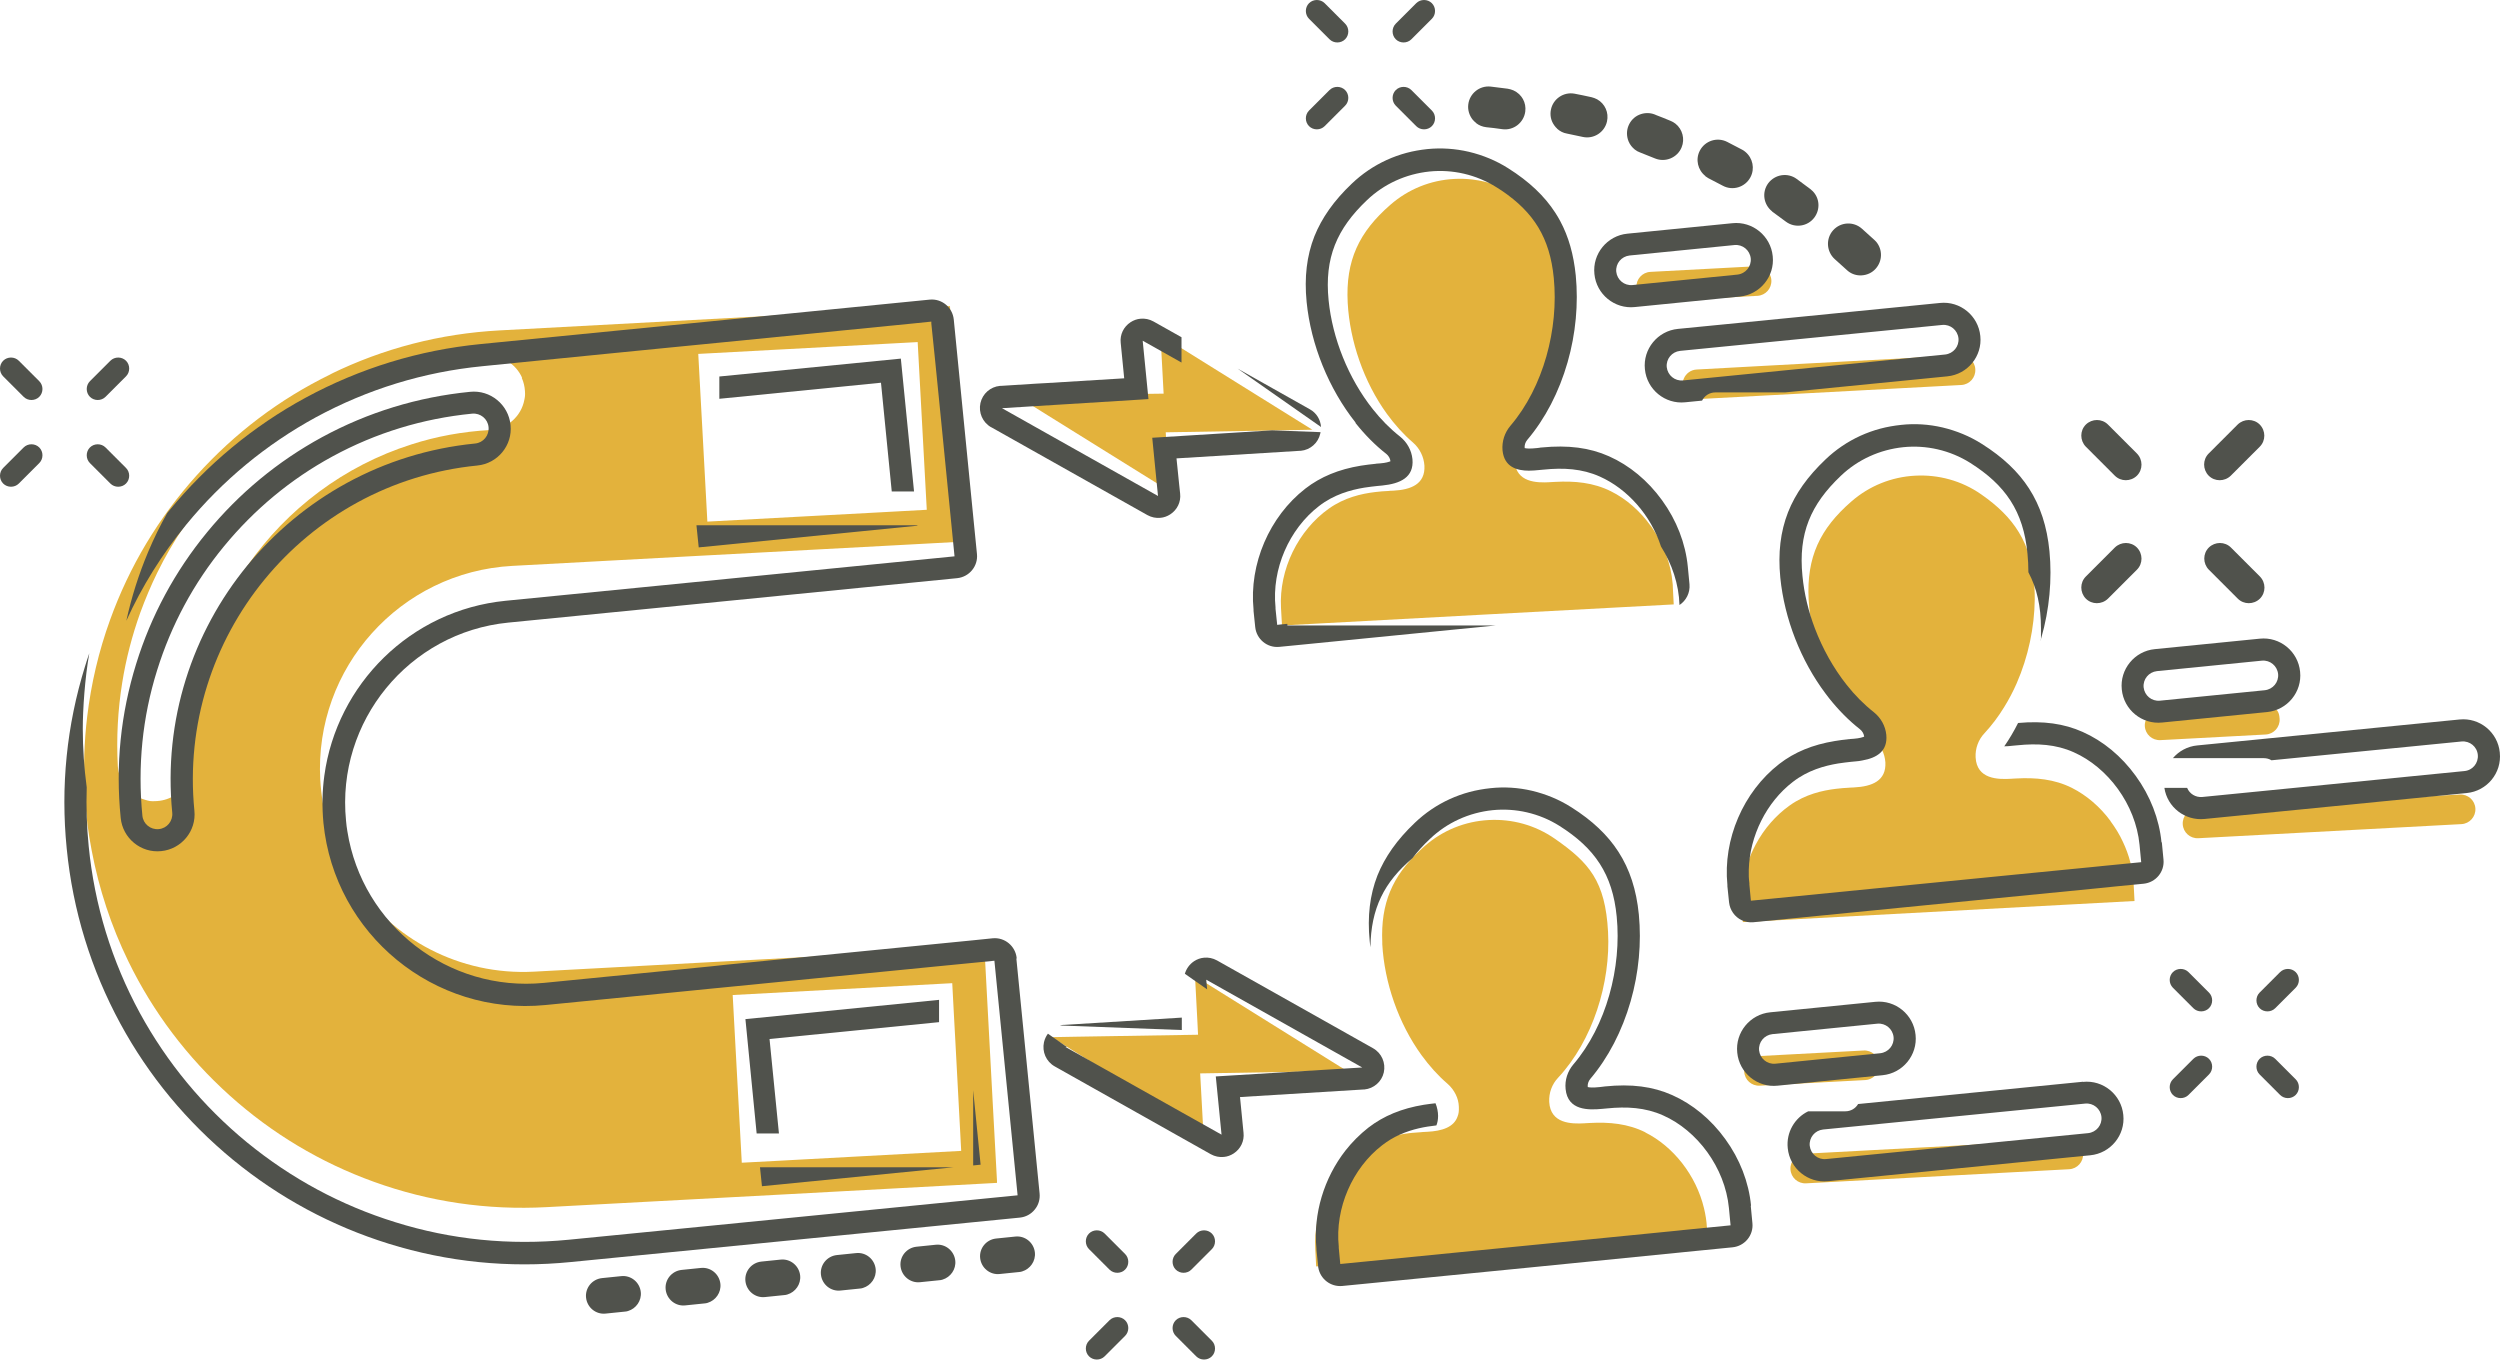 <svg xmlns="http://www.w3.org/2000/svg" id="Layer_2" viewBox="0 0 1648.73 896.6"><defs><style>.cls-1{fill:#e3b23c;}.cls-2{fill:#50524c;}</style></defs><g id="Layer_2-2"><polygon class="cls-1" points="691.6 274.3 752.8 312.4 769.2 322.6 770.8 323.6 768.8 285.1 828.6 284.1 860.5 283.5 865.5 283.4 860.5 280.3 803.5 244.8 765.3 221 765.6 226.1 766.5 242.8 767.4 259.6 744.8 259.9 678.9 261 670.6 261.2 671.7 261.9 691.6 274.3"></polygon><polygon class="cls-1" points="884 703.6 805.4 654.6 790.2 645.1 788.1 643.8 789.7 674.2 790.1 682.4 709.7 683.7 693.4 684 702.1 689.4 715.1 697.5 719.3 700.2 793.6 746.4 791.5 707.9 856.7 706.8 888.3 706.2 884 703.6"></polygon><path class="cls-1" d="M1085.2,746.8c-11.6-5.8-23.9-6.9-36.8-6.2s-2.1.1-3.3.2c-8.8.5-22.6.3-23.4-14.1-.3-5.9,1.8-11.7,5.9-16,22.8-24.5,34.7-62.5,32.9-96.1s-12.5-45.7-35-61.4c-13.2-9.2-28.5-13.2-43.6-12.4-15.7.8-30.4,6.8-42.1,17-1.3,1.1-2.5,2.3-3.7,3.4h0c-17.8,16.7-25.6,34.5-24.5,60.2v1.3c1.4,25.2,10.6,52.1,25.9,73.2,5.1,7,10.8,13.4,17.1,18.8,2.3,2,4.1,4.4,5.4,7,1.3,2.6,2,5.3,2.1,8.2s-.1,4.5-.8,6.3c-2.4,7.2-10.3,9.7-20,10.2s-2,.1-3.2.2c-2,.1-4.3.3-6.7.5-.6,0-1.3.1-1.9.2-8.1,1-17.9,3.1-27.2,8.7-1.1.7-2.2,1.4-3.3,2.1-20.2,14.3-33,40.1-31.6,65.5l.6,11.6,258.3-13.9-.6-11.6c-.2-4.3-.9-8.6-1.9-12.8-5.2-21.8-20.3-40.9-38.8-50.1h.2Z"></path><path class="cls-1" d="M1391.9,541.5c-6.9-9.4-15.8-17-25.5-21.9-11.6-5.8-23.9-6.9-36.8-6.2s-2.1.1-3.3.2c-8.8.5-22.6.3-23.4-14.1-.3-5.9,1.8-11.7,5.9-16,4.8-5.2,9.1-10.9,12.9-17.1,3.1-5,5.9-10.3,8.3-15.8,7.6-17.4,11.7-36.8,11.9-55.3,0-2.6,0-5.3-.2-7.8-.8-14.6-4.1-26.4-10.3-36.5-5.7-9.4-13.9-17.4-24.7-24.9-13.1-9.2-28.5-13.2-43.6-12.4-15.7.8-30.4,6.8-42.1,17-20.7,18-29.7,36.7-28.2,64.8h0c.8,14.3,4.1,29,9.5,42.9,4.1,10.5,9.4,20.5,15.8,29.5.2.3.4.6.6.8,3.1,4.3,6.5,8.4,10.1,12.1,2.3,2.4,4.6,4.6,7,6.7,4.5,3.9,7.2,9.4,7.6,15.3.6,12.1-8.7,15.9-20.7,16.5s-2,.1-3.2.2c-2.5.1-5.4.3-8.6.7-9.1,1.1-20.2,3.6-30.5,10.9-9.3,6.6-17,15.5-22.5,25.8-4.9,9.1-8,19.1-8.9,29.3-.3,3.4-.4,6.9-.2,10.3l.6,11.6,258.3-13.9-.6-11.6c-.5-9.6-3-18.9-7.1-27.5-2.2-4.8-5-9.3-8.1-13.5v-.1Z"></path><path class="cls-1" d="M218.1,246.8c-33.7,16.4-63.4,38.9-88.5,66.8-25.1,27.9-44.3,60-57,95.2-7.5,20.7-12.5,42.1-15.1,63.8-2,16.5-2.5,33.2-1.6,50s2.2,25.9,4.6,38.5c4.8,25.2,12.8,49.6,24.1,72.8,16.4,33.7,38.9,63.4,66.8,88.5,27.9,25.1,60,44.3,95.2,57,36.5,13.2,74.8,18.8,113.8,16.7l156.7-8.4,127.5-6.9,12.9-.7v-1.3l-2.7-49.5-5.6-104.5-297.1,16c-49,2.6-93.4-21.6-118.8-59.8h0c-7.3-11-13-23.1-16.8-36.1-2.9-9.8-4.7-20.1-5.3-30.7-4-73.8,52.8-137,126.6-141l114.9-6.2,145.4-7.8,36.8-2-8.4-155.3-297.1,16c-39,2.1-76.5,11.8-111.3,28.8v.1ZM483.3,656.2l144.7-7.8,1.2,22.7.8,14.6,3.9,73.3-105.5,5.7-14.6.8-24.6,1.3-6-110.6h.1ZM460.5,233.4l144.7-7.8,6,110.6-16.5.9-14.6.8-113.6,6.1-3.3-61-.8-14.6-1.9-35h0ZM344.1,249.2c1.2,2.7,1.9,5.6,2.1,8.6s0,4-.4,5.9c-2,10.8-11.3,19.2-22.7,19.9-18,1-35.4,4.2-51.8,9.5h0c-44.4,14.1-82.1,42.7-108,79.9h0c-19.3,27.8-32,60.4-35.8,95.5h0c-1.2,11.2-1.6,22.5-.9,34.1.5,8.9-3.9,16.9-10.7,21.5-3.6,2.4-7.8,3.9-12.4,4.2s-5.2-.1-7.7-.8c-5.7-1.5-10.6-5.1-13.9-9.9-2.4-3.6-3.9-7.8-4.2-12.4-1-18.6,0-36.9,2.9-55,2.5-15.6,6.5-31,11.9-46.1,3.3-9,7-17.8,11.2-26.4,10.3-21,23.5-40.5,39.4-58.2,22.3-24.8,48.7-44.8,78.6-59.4,30.9-15.1,64.2-23.7,98.9-25.5,10.4-.6,19.7,5.5,23.7,14.5l-.2.1Z"></path><path class="cls-1" d="M1622.2,524l-173.5,9.3c-5.4.3-9.5,4.9-9.2,10.3s4.9,9.5,10.3,9.2l173.5-9.3c5.4-.3,9.5-4.9,9.2-10.3s-4.9-9.5-10.3-9.2h0Z"></path><path class="cls-1" d="M1494.2,484.4c5.4-.3,9.5-4.9,9.2-10.3s-2.3-6.6-5.2-8.1c-1.5-.8-3.3-1.2-5.1-1.1l-59.9,3.2-9.5.5c-5.4.3-9.5,4.9-9.2,10.3s4.9,9.5,10.3,9.2l4-.2,15-.8,50.5-2.7h-.1Z"></path><path class="cls-1" d="M1302.7,243.5c-.3-5.4-4.9-9.5-10.3-9.2l-127.7,6.9-45.8,2.5c-3.8.2-7,2.6-8.4,5.9-.6,1.3-.9,2.8-.8,4.4.3,5.4,4.9,9.5,10.3,9.2l173.5-9.3c5.4-.3,9.5-4.9,9.2-10.3v-.1Z"></path><path class="cls-1" d="M1089.5,198.8l69.5-3.7c5.4-.3,9.5-4.9,9.2-10.3s-4.9-9.5-10.3-9.2l-69.5,3.7c-5.4.3-9.5,4.9-9.2,10.3s4.9,9.5,10.3,9.2Z"></path><path class="cls-1" d="M1363.5,751.6l-173.5,9.3c-5.4.3-9.5,4.9-9.2,10.3.3,5.4,4.9,9.5,10.3,9.2l173.5-9.3c5.4-.3,9.5-4.9,9.2-10.3s-4.9-9.5-10.3-9.2Z"></path><path class="cls-1" d="M1088.7,346.9c-7-9.8-16.2-17.9-26.3-22.9-11.6-5.8-23.9-6.9-36.8-6.2s-2.1.1-3.3.2c-8.8.5-22.6.3-23.4-14.1v-2.1c.2-5.1,2.3-10,5.9-13.9.5-.6,1.1-1.2,1.6-1.8,21.8-24.5,33.1-61.5,31.3-94.3-1.3-24.6-9.9-41.2-27.2-55.5-2.4-2-5-4-7.8-5.9-9.7-6.7-20.5-10.7-31.6-12-4-.5-8-.6-12-.4-15.7.8-30.4,6.8-42.1,17-20.7,18-29.7,36.7-28.2,64.8,1.4,25.2,10.6,52.1,25.9,73.2,5.1,7,10.8,13.4,17.1,18.8,4.5,3.9,7.2,9.4,7.6,15.3.6,12.1-8.7,15.9-20.7,16.5-1,0-2,0-3.2.2-2.5.1-5.5.3-8.6.7-9.1,1.1-20.2,3.6-30.5,10.9-20.2,14.3-33,40.1-31.6,65.5l.6,10.5v1.1l137.2-7.4,121.2-6.5-.6-11.6c0-.7,0-1.4-.1-2-1.1-13.7-6.4-26.9-14.2-37.9l-.2-.2Z"></path><path class="cls-1" d="M1230.1,712.3c3.6-.2,6.6-2.3,8.1-5.2.8-1.5,1.2-3.2,1.1-5.1-.3-5.4-4.9-9.5-10.3-9.2l-69.5,3.7c-5.4.3-9.5,4.9-9.2,10.3s4.9,9.5,10.3,9.2l45-2.4,24.5-1.3h0Z"></path><path class="cls-2" d="M653.8,281.8l102.9,57.9c2.7,1.5,5.7,2.1,8.6,1.8,2.3-.2,4.5-1,6.5-2.3,4.6-3,7.1-8.2,6.5-13.6l-.7-6.6-1.7-16.7,3.3-.2,78.2-4.8h.5c6.2-.6,11.4-5.1,12.8-11.3,0-.3.1-.7.2-1l-31.9-1.2-59.8,3.7-19.3,1.2,1.9,19.3,1.9,19.1-102.9-57.9,41.9-2.6,54.7-3.4-.8-8.1-3-30.4,25.6,14.4v-16.7l-18.5-10.4c-2.7-1.5-5.7-2.1-8.6-1.8-2.3.2-4.5,1-6.5,2.3-4.6,3-7.1,8.2-6.5,13.6l2.3,23.4-50.6,3.1-7.2.4-23.7,1.5h-.5c-6.2.6-11.4,5.1-12.8,11.3-1.4,6.3,1.4,12.8,7.1,16h.1Z"></path><path class="cls-2" d="M863.8,269.9l-47.6-26.8,55,38.5c-.3-4.8-3-9.3-7.4-11.7Z"></path><path class="cls-2" d="M817.8,723.5l81.5-5h.5c6.2-.6,11.4-5.1,12.8-11.2,1.4-6.3-1.4-12.8-7.1-16l-102.9-57.9c-2.7-1.5-5.7-2.1-8.6-1.8-2.3.2-4.5,1-6.5,2.3-3,2-5.1,4.9-6.1,8.3l14.7,10.3-.6-6.4,102.9,57.9-26.4,1.6-27.5,1.7-42.7,2.6,3.8,38.4-26.2-14.7-71.7-40.3-5-2.8h.9l-12.5-8.8c-1.2,1.6-2.1,3.5-2.6,5.6-1.4,6.3,1.4,12.8,7.1,16l102.9,57.9c2.7,1.5,5.7,2.1,8.6,1.8,2.3-.2,4.5-1,6.5-2.3,4.6-3,7.1-8.2,6.5-13.6l-2.3-23.4v-.2Z"></path><path class="cls-2" d="M701.2,675.9c-.8,0-1.5.2-2.2.4l80.4,3v-8.2l-77.6,4.8h-.6Z"></path><path class="cls-2" d="M893.9,278.9c6.2,7.8,13,14.7,20.3,20.4,1.6,1.3,2.6,3,2.8,4.9h0c-1,.4-3,1.1-6.9,1.4-.5,0-.9,0-1.4.1-.6,0-1.1.1-1.7.2-2.7.3-5.9.6-9.5,1.2-14.6,2.4-26.5,7.3-36.6,15.1-23.8,18.5-37.2,49.8-34.2,79.8v.9l1.1,10.6c.8,8,7.9,13.9,15.9,13.1l15.3-1.5,127.3-12.6h-137.3v-1.1c-4,.4-6.4.6-6.7.7l-1.1-10.6v-.9c-2.6-25.3,9-51.7,28.6-66.8,9.9-7.7,20.9-10.7,29.9-12.2,3.1-.5,6-.8,8.6-1.1,1.1-.1,2.2-.2,3.2-.3,12-1.2,21.1-5.4,20-17.4-.6-5.9-3.6-11.2-8.2-14.9-6.6-5.2-12.6-11.3-17.9-18-16.2-20.4-26.7-46.8-29.2-71.9-2.8-28,5.4-47.1,25.3-66,11.2-10.7,25.7-17.3,41.3-18.9,15-1.5,30.6,1.9,44.1,10.4,1.2.8,2.4,1.5,3.6,2.3,20.9,14.2,31.6,30.9,34.2,57.5,3.3,33.5-6.8,72-28.6,97.5-3.8,4.5-5.7,10.3-5.2,16.2,1.1,11.1,9.6,13.4,17.4,13.4,2.3,0,4.6-.2,6.5-.4,1.2-.1,2.3-.2,3.3-.3,12.8-1.3,25.2-.7,37,4.6,18.2,8.1,33.7,25.6,40.3,46.1,7.2,11.4,11.8,24.8,12.2,38.6,4.4-2.9,7.1-8.1,6.6-13.7l-1.1-11.5c-1.5-15.5-7.4-30.7-17-43.9-9.4-13-21.5-23-35-29-12.8-5.7-26.9-7.5-44.4-5.8h0c-.5,0-1,.1-1.5.2-.5,0-1.1.1-1.7.2-4.6.5-6.9.3-8,0h0c-.2-1.9.4-3.8,1.7-5.4,11.8-13.9,21-31.6,26.6-51.2,5.4-18.8,7.2-38.6,5.4-57.2-1.4-13.8-4.7-25.6-10.3-36-1-1.8-2-3.6-3.2-5.4-7.1-11-17.2-20.6-31-29.3-8-5.1-16.8-8.7-26-10.9-9-2.1-18.2-2.7-27.3-1.8-4.7.5-9.3,1.3-13.8,2.5s-8.9,2.8-13.1,4.7c-8.5,3.9-16.2,9.1-23,15.6-11.8,11.2-19.8,22.6-24.7,34.8-5,12.8-6.7,26.9-5.1,43.2,2.8,28.3,14.6,57.3,32.3,79.6l-.1.2Z"></path><path class="cls-2" d="M1154.8,795.1c-1.5-15.5-7.4-30.7-17-43.9-9.4-13-21.5-23-35-29-12.8-5.7-26.9-7.5-44.4-5.7-.5,0-1,.1-1.6.2-.5,0-1.1.1-1.7.2-4.6.5-6.9.3-8,0h0c-.2-1.9.4-3.8,1.7-5.4,11.8-13.9,21-31.6,26.6-51.2,5.4-18.8,7.2-38.6,5.4-57.2-1.6-16.3-6-29.8-13.5-41.4-7.1-11-17.2-20.6-31-29.3-8-5.1-16.8-8.7-26-10.9-9-2.1-18.2-2.7-27.3-1.7-4.7.5-9.3,1.3-13.8,2.5s-8.9,2.8-13.1,4.7c-8.5,3.9-16.2,9.1-23,15.6-11.8,11.2-19.8,22.6-24.7,34.8-5,12.8-6.7,26.9-5.1,43.2.1,1.4.3,2.7.5,4.1.3-25.7,9.1-43,27.7-58.7h0c3.3-4.4,7.1-8.6,11.6-12.8,11.2-10.7,25.7-17.3,41.3-18.9,15-1.5,30.6,1.9,44.1,10.4,23.2,14.7,35,31.8,37.7,59.8,3.3,33.5-6.8,72-28.6,97.5-3.8,4.5-5.7,10.3-5.1,16.2,1.4,14.4,15.3,13.9,24,13.1,1.2-.1,2.3-.2,3.3-.3,12.8-1.3,25.2-.7,37,4.6,22.4,9.9,40.8,34.3,43.4,61l1.1,11.5c-.5,0-12.6,1.2-31.3,3.1-1.2.1-2.4.2-3.6.4-16.6,1.6-37.8,3.7-60.5,6-54.7,5.4-118.1,11.7-146.7,14.5-9.2.9-14.8,1.5-15.3,1.5l-1-10.6v-.9c-2.6-25.3,9-51.7,28.6-66.8,1.8-1.4,3.6-2.6,5.5-3.8,8.3-5,17-7.3,24.4-8.5,2.1-.3,4.1-.6,5.9-.8.7-1.8,1.1-3.8,1.1-6.3s-.6-5.7-1.7-8.3c-2.3.2-4.8.6-7.7,1-14.6,2.4-26.5,7.3-36.6,15.1-5.6,4.4-10.7,9.5-15.1,15.1-14.1,18.1-21.4,41.8-19.1,64.7v.9l1.1,10.6c0,.3,0,.7.1,1,1.3,7.5,8.1,12.8,15.8,12.1l15.3-1.5,106.5-10.5,40.2-4,60.2-6,3.9-.4,31.3-3.1c8-.8,13.9-7.9,13.1-15.9l-1.1-11.5.2-.1Z"></path><path class="cls-2" d="M1425.5,555.6c-1.5-15.5-7.4-30.7-17-43.9-9.4-13-21.5-23-35-29-12.3-5.5-25.9-7.4-42.6-5.9-2.7,5.4-5.7,10.5-9.1,15.4,1.9,0,3.8-.2,5.5-.4,1.2-.1,2.3-.2,3.3-.3,12.8-1.3,25.2-.7,37,4.6,22.4,9.9,40.8,34.3,43.4,61l1.1,11.5c-.4,0-9.6,1-24.4,2.4-2.2.2-4.5.4-6.9.7-17.1,1.7-39.7,3.9-64.1,6.3-54.7,5.4-118.1,11.7-146.7,14.5-9.2.9-14.8,1.5-15.3,1.5l-1-10.6v-.9c-.4-3-.5-5.9-.4-8.9.6-22.4,11.7-44.6,29-57.9,9.9-7.7,20.9-10.7,29.9-12.2,3.1-.5,6-.8,8.6-1.1,1.1-.1,2.2-.2,3.2-.3,1.4-.1,2.8-.3,4.2-.6,9.8-1.7,16.8-6.3,15.8-16.9-.6-5.9-3.6-11.2-8.2-14.9-6.6-5.2-12.6-11.3-17.9-18-8.8-11.1-15.9-23.9-21-37.3-4.3-11.3-7.1-23.1-8.2-34.6-2.8-28,5.4-47.1,25.3-66,11.2-10.7,25.7-17.3,41.3-18.9,15-1.5,30.6,1.9,44.1,10.4,23.2,14.7,35,31.8,37.7,59.8.4,4.1.6,8.2.6,12.3,5.6,10.5,8.3,22.4,8.3,37s0,5.2-.2,7.8c.1-.5.3-1,.4-1.5,5.4-18.8,7.2-38.6,5.4-57.2-1.6-16.3-6-29.8-13.5-41.4-7.1-11-17.2-20.6-31-29.3-8-5.1-16.8-8.7-26-10.9-9-2.1-18.2-2.7-27.3-1.7-4.7.5-9.3,1.3-13.8,2.5s-8.9,2.8-13.1,4.7c-8.5,3.9-16.2,9.1-23,15.6-11.8,11.2-19.9,22.6-24.7,34.8-5,12.8-6.7,26.9-5.1,43.2,2.7,27,13.5,54.7,29.9,76.5.8,1,1.6,2,2.3,3,6.2,7.8,13,14.7,20.3,20.4,1.6,1.3,2.6,3,2.8,4.9h0c-1,.4-3,1.1-6.9,1.4-.5,0-.9,0-1.4.1-.6,0-1.1.1-1.7.2-.4,0-.8,0-1.1.1-2.4.2-5.2.6-8.3,1.1-14.6,2.4-26.5,7.3-36.6,15.1-23.8,18.5-37.2,49.8-34.2,79.8v.9l1.1,10.6c.3,2.6,1.2,4.9,2.6,6.9,2.9,4.2,7.9,6.7,13.4,6.2l15.3-1.5,146.7-14.5,64.1-6.3,12.8-1.3,18.5-1.8c8-.8,13.9-7.9,13.1-15.9l-1.1-11.5-.2.2Z"></path><path class="cls-2" d="M670.5,631.9c-.8-8-7.9-13.9-15.9-13.1l-12.7,1.3-161.8,16-5.6.6h0l-5.6.6-19,1.9-91.2,9c-63.1,6.2-119.8-38.1-129.6-99.9h0c-.4-2.4-.7-4.7-.9-7.1-6.5-65.5,41.5-124.1,107-130.6l91.2-9,30.3-3,174.5-17.3c8-.8,13.9-7.9,13.1-15.9l-2.3-23.1-13-131.6c-.8-8-7.9-13.9-15.9-13.1l-174.5,17.3-30.3,3-50.8,5-40.5,4c-40.8,4-79.7,16-115.5,35.4-34.6,18.8-64.7,43.8-89.8,74.3-.5.6-.9,1.1-1.4,1.7-4.7,8.3-8.9,16.9-12.6,25.7-6.2,14.7-11,29.9-14.4,45.4,10.3-22.7,23.6-44,39.6-63.5,23.8-29,52.6-52.8,85.4-70.7,34.1-18.5,71.1-29.9,109.9-33.7l39.9-4,51.3-5.1,30.3-3,34.6-3.4,127.2-12.6,12.7-1.3v1.3c.1,0,5,49.3,5,49.3l8.3,83.9,2,20.3-174.5,17.3-30.3,3-91.2,9c-62.9,6.2-111.4,55.2-119.6,115.3-1.4,10.1-1.6,20.6-.6,31.2,7.3,73.5,73,127.4,146.5,120.1l91.2-9,19-1.9,4.2-.4,7.1-.7,137.8-13.6,22.5-2.2,14.2-1.4,15.3,154.7-204.9,20.3-91.2,9c-38.9,3.8-77.4,0-114.4-11.6-35.8-11.1-68.6-28.8-97.7-52.6-29-23.8-52.8-52.6-70.7-85.4-18.5-34.1-29.9-71.1-33.7-109.9-1.3-13-1.7-25.9-1.3-38.8-1.7-12.8-2.6-25.7-2.6-38.7s1.4-33.5,4.3-49.8c-1,2.8-1.9,5.7-2.8,8.6-12.1,38.9-16.2,79.3-12.1,120.2,4,40.8,16,79.7,35.4,115.5,18.8,34.6,43.8,64.7,74.3,89.8,30.5,25,65,43.6,102.6,55.3,38.9,12.1,79.3,16.2,120.2,12.1l91.2-9,204.9-20.3c3.9-.4,7.4-2.3,9.8-5.3,2.5-3,3.6-6.8,3.2-10.7l-15.3-154.7.2-.4Z"></path><polygon class="cls-2" points="602.8 324.1 594.1 236.5 474.4 248.3 474.4 263 581 252.4 588.1 324.1 602.8 324.1"></polygon><polygon class="cls-2" points="460.8 361 605 346.7 605 346.4 459.3 346.4 460.8 361"></polygon><polygon class="cls-2" points="641.8 768.6 646.7 768.1 641.8 719 641.8 768.6"></polygon><polygon class="cls-2" points="499 747.5 513.7 747.5 507.5 685.2 619.3 674.1 619.3 659.4 491.6 672.1 499 747.5"></polygon><polygon class="cls-2" points="502.5 782.3 628.9 769.8 501.2 769.8 502.5 782.3"></polygon><path class="cls-2" d="M314.8,307c13.4-1.3,23.3-13.3,21.9-26.7-1.3-13.4-13.3-23.3-26.7-21.9-34.5,3.4-67.4,13.5-97.6,29.9-29.2,15.9-54.7,37-75.9,62.8s-36.9,55-46.7,86.7c-10.2,32.9-13.7,67-10.2,101.6,1.3,13.4,13.3,23.3,26.7,21.9,13.4-1.3,23.3-13.3,21.9-26.7-11.3-114.2,72.4-216.3,186.6-227.6ZM113.6,536c.5,5.4-3.4,10.3-8.9,10.8-5.4.5-10.3-3.4-10.8-8.9-3.2-32.6,0-64.8,9.7-95.8,9.3-29.9,24.1-57.5,44.1-81.8s44-44.3,71.6-59.3c28.5-15.5,59.5-25,92.1-28.2,5.4-.5,10.3,3.4,10.8,8.9.5,5.4-3.4,10.3-8.9,10.8-122.2,12.1-211.8,121.3-199.7,243.5h0Z"></path><path class="cls-2" d="M1648.6,496.3c-1.3-13.4-13.3-23.2-26.6-21.8l-172.9,17.1c-6.5.6-12.2,3.8-16.1,8.4h60c1.8,0,3.6.5,5,1.4l125.4-12.4c5.4-.5,10.2,3.4,10.7,8.8.5,5.4-3.4,10.2-8.8,10.7l-172.9,17.1c-4.4.4-8.4-2.1-10-6h-15c1.9,12.7,13.5,21.8,26.5,20.5l172.9-17.1c13.4-1.3,23.2-13.3,21.8-26.6v-.1Z"></path><path class="cls-2" d="M1399.3,454.7c1.3,13.4,13.3,23.2,26.6,21.8l69.2-6.9c13.4-1.3,23.2-13.3,21.8-26.6-1.3-13.4-13.3-23.2-26.6-21.8l-69.2,6.9c-13.4,1.3-23.2,13.3-21.8,26.6h0ZM1422.5,442.6l69.2-6.9c5.4-.5,10.1,3.4,10.7,8.8.5,5.4-3.4,10.1-8.8,10.7l-69.2,6.9c-5.4.5-10.1-3.4-10.7-8.8-.5-5.4,3.4-10.1,8.8-10.7h0Z"></path><path class="cls-2" d="M1151.4,212.5l-44.8,4.4c-13.4,1.3-23.2,13.3-21.8,26.6,1.3,13.4,13.3,23.2,26.6,21.8l11.1-1.1c1.6-3.2,4.9-5.4,8.7-5.4h45.9l107.1-10.6c13.4-1.3,23.2-13.3,21.8-26.6-1.3-13.4-13.3-23.2-26.6-21.8l-98.7,9.8-29.4,2.9h.1ZM1280.9,214.3c5.4-.5,10.1,3.4,10.7,8.8.5,5.4-3.4,10.1-8.8,10.7l-172.9,17.1c-5.4.5-10.1-3.4-10.7-8.8-.5-5.4,3.4-10.1,8.8-10.7l172.9-17.1Z"></path><path class="cls-2" d="M1142.5,147.2l-69.2,6.9c-13.4,1.3-23.2,13.3-21.8,26.6,1.3,13.4,13.3,23.2,26.6,21.8l69.2-6.9c13.4-1.3,23.2-13.3,21.8-26.6-1.3-13.4-13.3-23.2-26.6-21.8ZM1154.6,170.4c.5,5.4-3.4,10.1-8.8,10.7l-69.2,6.9c-5.4.5-10.1-3.4-10.7-8.8-.5-5.4,3.4-10.1,8.8-10.7l69.2-6.9c5.4-.5,10.1,3.4,10.7,8.8Z"></path><path class="cls-2" d="M1373.7,713.4l-148.3,14.7c-1.7,2.9-4.8,4.8-8.4,4.8h-24.5c-8.9,4.3-14.6,13.9-13.5,24.3,1.3,13.4,13.3,23.2,26.6,21.8l172.9-17.1c13.4-1.3,23.2-13.3,21.8-26.6-1.3-13.4-13.3-23.2-26.6-21.8v-.1ZM1377.1,747.3l-172.9,17.1c-5.4.5-10.1-3.4-10.7-8.8-.5-5.4,3.4-10.1,8.8-10.7l172.9-17.1c5.4-.5,10.1,3.4,10.7,8.8.5,5.4-3.4,10.1-8.8,10.7Z"></path><path class="cls-2" d="M1263.3,682.5c-1.3-13.4-13.3-23.2-26.6-21.8l-69.2,6.9c-13.4,1.3-23.2,13.3-21.8,26.6,1.3,13.4,13.3,23.2,26.6,21.8l69.2-6.9c13.4-1.3,23.2-13.3,21.8-26.6ZM1170.8,701.5c-5.4.5-10.1-3.4-10.7-8.8-.5-5.4,3.4-10.1,8.8-10.7l69.2-6.9c5.4-.5,10.1,3.4,10.7,8.8.5,5.4-3.4,10.1-8.8,10.7l-69.2,6.9Z"></path><path class="cls-2" d="M1209.9,170.8c2.7,2.4,5.4,4.8,8.1,7.3.2.2.5.4.8.7,2.5,2,5.7,3,8.9,2.8,3.6-.2,6.9-1.7,9.3-4.4,4.5-5,4.7-12.6.3-17.8h0l-1.2-1.2c-2.7-2.5-5.5-5-8.2-7.4-5.5-4.9-14-4.5-19,1.1-4.9,5.5-4.4,14,1.1,19l-.1-.1Z"></path><path class="cls-2" d="M1168.7,139.5c.1,0,.2.2.4.3,2.9,2.1,5.8,4.3,8.7,6.4,5.9,4.4,14.4,3.2,18.8-2.8,3.9-5.3,3.5-12.6-1.1-17.3-.5-.5-1.1-1-1.7-1.5-3-2.2-6-4.4-8.9-6.6-6-4.4-14.4-3-18.8,2.9-4.3,5.9-3.1,14,2.6,18.5v.1Z"></path><path class="cls-2" d="M1124.5,116.1c.7.5,1.4,1,2.1,1.4,3,1.5,6.1,3.2,9.6,5,6.5,3.5,14.7,1,18.2-5.6,3-5.6,1.6-12.6-3.3-16.7-.7-.6-1.4-1.1-2.2-1.5-3.6-1.9-6.8-3.6-9.8-5.1-6.6-3.4-14.7-.8-18.1,5.8-3,5.8-1.3,12.8,3.7,16.7h-.2Z"></path><path class="cls-2" d="M1078.1,98.6c1,.8,2.2,1.5,3.4,1.9l1,.4c3,1.2,6.1,2.4,9,3.6,6.8,2.8,14.7-.5,17.5-7.3,2.3-5.5.6-11.9-4-15.6-1-.8-2.1-1.4-3.3-1.9-3.1-1.3-6.3-2.6-9.5-3.8l-.9-.4c-3.3-1.3-7-1.2-10.3.2s-5.8,4.1-7.1,7.4c-1.3,3.3-1.2,7,.2,10.3.9,2.1,2.3,3.8,4,5.2h0Z"></path><path class="cls-2" d="M1026.9,84.9c1.8,1.6,4,2.8,6.5,3.2,3,.6,6.4,1.3,10.4,2.2,7.2,1.6,14.4-3,16-10.2,1.3-5.8-1.3-11.7-6.5-14.6-1.2-.6-2.4-1.1-3.7-1.4-4.2-.9-7.8-1.7-11.1-2.3-7.3-1.4-14.3,3.4-15.7,10.6-.7,3.5,0,7.1,2.1,10.1.6.9,1.3,1.7,2.1,2.4h-.1Z"></path><path class="cls-2" d="M973.5,81.2c1.9,1.5,4.2,2.4,6.7,2.7,3.1.3,6.5.7,10.6,1.3,7.3,1,14.1-4.2,15.1-11.6.8-5.9-2.3-11.5-7.8-14-1.2-.5-2.5-.9-3.8-1.1-4.3-.6-7.9-1-11.2-1.4-7.4-.8-14,4.6-14.8,11.9-.4,3.6.7,7.1,2.9,9.9.7.8,1.5,1.6,2.3,2.2v.1Z"></path><path class="cls-2" d="M514.8,830.7l-12.7,1.3c-6.5.7-11.2,6.5-10.5,12.9.7,6.5,6.5,11.2,12.9,10.5l12.7-1.3c.7,0,1.4-.2,2.1-.4,5.3-1.6,9-6.8,8.4-12.5-.7-6.5-6.5-11.2-12.9-10.5Z"></path><path class="cls-2" d="M462.2,836.2l-12.7,1.3c-6.5.7-11.2,6.5-10.5,12.9.7,6.5,6.5,11.2,12.9,10.5l12.7-1.3c.7,0,1.4-.2,2.1-.4,5.3-1.6,9-6.8,8.4-12.5-.7-6.5-6.5-11.2-12.9-10.5Z"></path><path class="cls-2" d="M409.7,841.6l-12.7,1.3c-6.5.7-11.2,6.5-10.5,12.9.7,6.5,6.5,11.2,12.9,10.5l12.7-1.3c.7,0,1.4-.2,2.1-.4,5.3-1.6,9-6.8,8.4-12.5-.7-6.5-6.5-11.2-12.9-10.5Z"></path><path class="cls-2" d="M669.6,815.5l-12.7,1.3c-6.5.7-11.2,6.5-10.5,12.9.7,6.5,6.5,11.2,12.9,10.5l12.7-1.3c.7,0,1.4-.2,2.1-.4,5.3-1.6,9-6.8,8.4-12.5-.7-6.5-6.5-11.2-12.9-10.5Z"></path><path class="cls-2" d="M617.1,820.9l-12.7,1.3c-6.5.7-11.2,6.5-10.5,12.9.7,6.5,6.5,11.2,12.9,10.5l12.7-1.3c.7,0,1.4-.2,2.1-.4,5.3-1.6,9-6.8,8.4-12.5-.7-6.5-6.5-11.2-12.9-10.5Z"></path><path class="cls-2" d="M564.6,826.4l-12.7,1.3c-6.5.7-11.2,6.5-10.5,12.9.7,6.5,6.5,11.2,12.9,10.5l12.7-1.3c.7,0,1.4-.2,2.1-.4,5.3-1.6,9-6.8,8.4-12.5-.7-6.5-6.5-11.2-12.9-10.5Z"></path><path class="cls-2" d="M1390.2,394.8l19.1-19.1c4-4,4-10.5,0-14.6-4-4-10.5-4-14.6,0l-19.1,19.1c-4,4-4,10.5,0,14.6,4,4,10.5,4,14.6,0Z"></path><path class="cls-2" d="M1471.2,313.7l19.1-19.1c4-4,4-10.5,0-14.6-4-4-10.5-4-14.6,0l-19.1,19.1c-4,4-4,10.5,0,14.6,4,4,10.5,4,14.6,0Z"></path><path class="cls-2" d="M1475.8,394.8c4,4,10.5,4,14.6,0,4-4,4-10.5,0-14.6l-19.1-19.1c-4-4-10.5-4-14.6,0-4,4-4,10.5,0,14.6l19.1,19.1h0Z"></path><path class="cls-2" d="M1394.7,313.7c4,4,10.5,4,14.6,0,4-4,4-10.5,0-14.6l-19.1-19.1c-4-4-10.5-4-14.6,0-4,4-4,10.5,0,14.6l19.1,19.1Z"></path><path class="cls-2" d="M15.6,295.1l-13.5,13.5c-2.8,2.8-2.8,7.5,0,10.3s7.5,2.8,10.3,0l13.5-13.5c2.8-2.8,2.8-7.5,0-10.3s-7.5-2.8-10.3,0Z"></path><path class="cls-2" d="M69.6,261.7l13.5-13.5c2.8-2.8,2.8-7.5,0-10.3s-7.5-2.8-10.3,0l-13.5,13.5c-2.8,2.8-2.8,7.5,0,10.3s7.5,2.8,10.3,0Z"></path><path class="cls-2" d="M72.8,318.9c2.8,2.8,7.5,2.8,10.3,0s2.8-7.5,0-10.3l-13.5-13.5c-2.8-2.8-7.5-2.8-10.3,0s-2.8,7.5,0,10.3l13.5,13.5Z"></path><path class="cls-2" d="M12.4,237.9c-2.8-2.8-7.5-2.8-10.3,0s-2.8,7.5,0,10.3l13.5,13.5c2.8,2.8,7.5,2.8,10.3,0s2.8-7.5,0-10.3l-13.5-13.5Z"></path><path class="cls-2" d="M1446.5,698.3l-13.5,13.5c-2.8,2.8-2.8,7.5,0,10.3s7.5,2.8,10.3,0l13.5-13.5c2.8-2.8,2.8-7.5,0-10.3s-7.5-2.8-10.3,0Z"></path><path class="cls-2" d="M1503.7,641.1l-13.5,13.5c-2.8,2.8-2.8,7.5,0,10.3s7.5,2.8,10.3,0l13.5-13.5c2.8-2.8,2.8-7.5,0-10.3s-7.5-2.8-10.3,0Z"></path><path class="cls-2" d="M1500.5,698.3c-2.8-2.8-7.5-2.8-10.3,0s-2.8,7.5,0,10.3l13.5,13.5c2.8,2.8,7.5,2.8,10.3,0s2.8-7.5,0-10.3l-13.5-13.5Z"></path><path class="cls-2" d="M1443.3,641.1c-2.8-2.8-7.5-2.8-10.3,0s-2.8,7.5,0,10.3l13.5,13.5c2.8,2.8,7.5,2.8,10.3,0s2.8-7.5,0-10.3l-13.5-13.5Z"></path><path class="cls-2" d="M731.7,870.7l-13.5,13.5c-2.8,2.8-2.8,7.5,0,10.3s7.5,2.8,10.3,0l13.5-13.5c2.8-2.8,2.8-7.5,0-10.3s-7.5-2.8-10.3,0Z"></path><path class="cls-2" d="M788.9,813.5l-13.5,13.5c-2.8,2.8-2.8,7.5,0,10.3s7.5,2.8,10.3,0l13.5-13.5c2.8-2.8,2.8-7.5,0-10.3s-7.5-2.8-10.3,0Z"></path><path class="cls-2" d="M785.7,870.7c-2.8-2.8-7.5-2.8-10.3,0s-2.8,7.5,0,10.3l13.5,13.5c2.8,2.8,7.5,2.8,10.3,0s2.8-7.5,0-10.3l-13.5-13.5Z"></path><path class="cls-2" d="M728.5,813.5c-2.8-2.8-7.5-2.8-10.3,0s-2.8,7.5,0,10.3l13.5,13.5c2.8,2.8,7.5,2.8,10.3,0s2.8-7.5,0-10.3l-13.5-13.5Z"></path><path class="cls-2" d="M873.6,83.2l13.5-13.5c2.8-2.8,2.8-7.5,0-10.3s-7.5-2.8-10.3,0l-13.5,13.5c-2.8,2.8-2.8,7.5,0,10.3s7.5,2.8,10.3,0Z"></path><path class="cls-2" d="M930.8,25.9l13.5-13.5c2.8-2.8,2.8-7.5,0-10.3s-7.5-2.8-10.3,0l-13.5,13.5c-2.8,2.8-2.8,7.5,0,10.3s7.5,2.8,10.3,0Z"></path><path class="cls-2" d="M934,83.2c2.8,2.8,7.5,2.8,10.3,0s2.8-7.5,0-10.3l-13.5-13.5c-2.8-2.8-7.5-2.8-10.3,0s-2.8,7.5,0,10.3l13.5,13.5Z"></path><path class="cls-2" d="M876.8,25.9c2.8,2.8,7.5,2.8,10.3,0s2.8-7.5,0-10.3l-13.5-13.5c-2.8-2.8-7.5-2.8-10.3,0s-2.8,7.5,0,10.3l13.5,13.5Z"></path></g></svg>